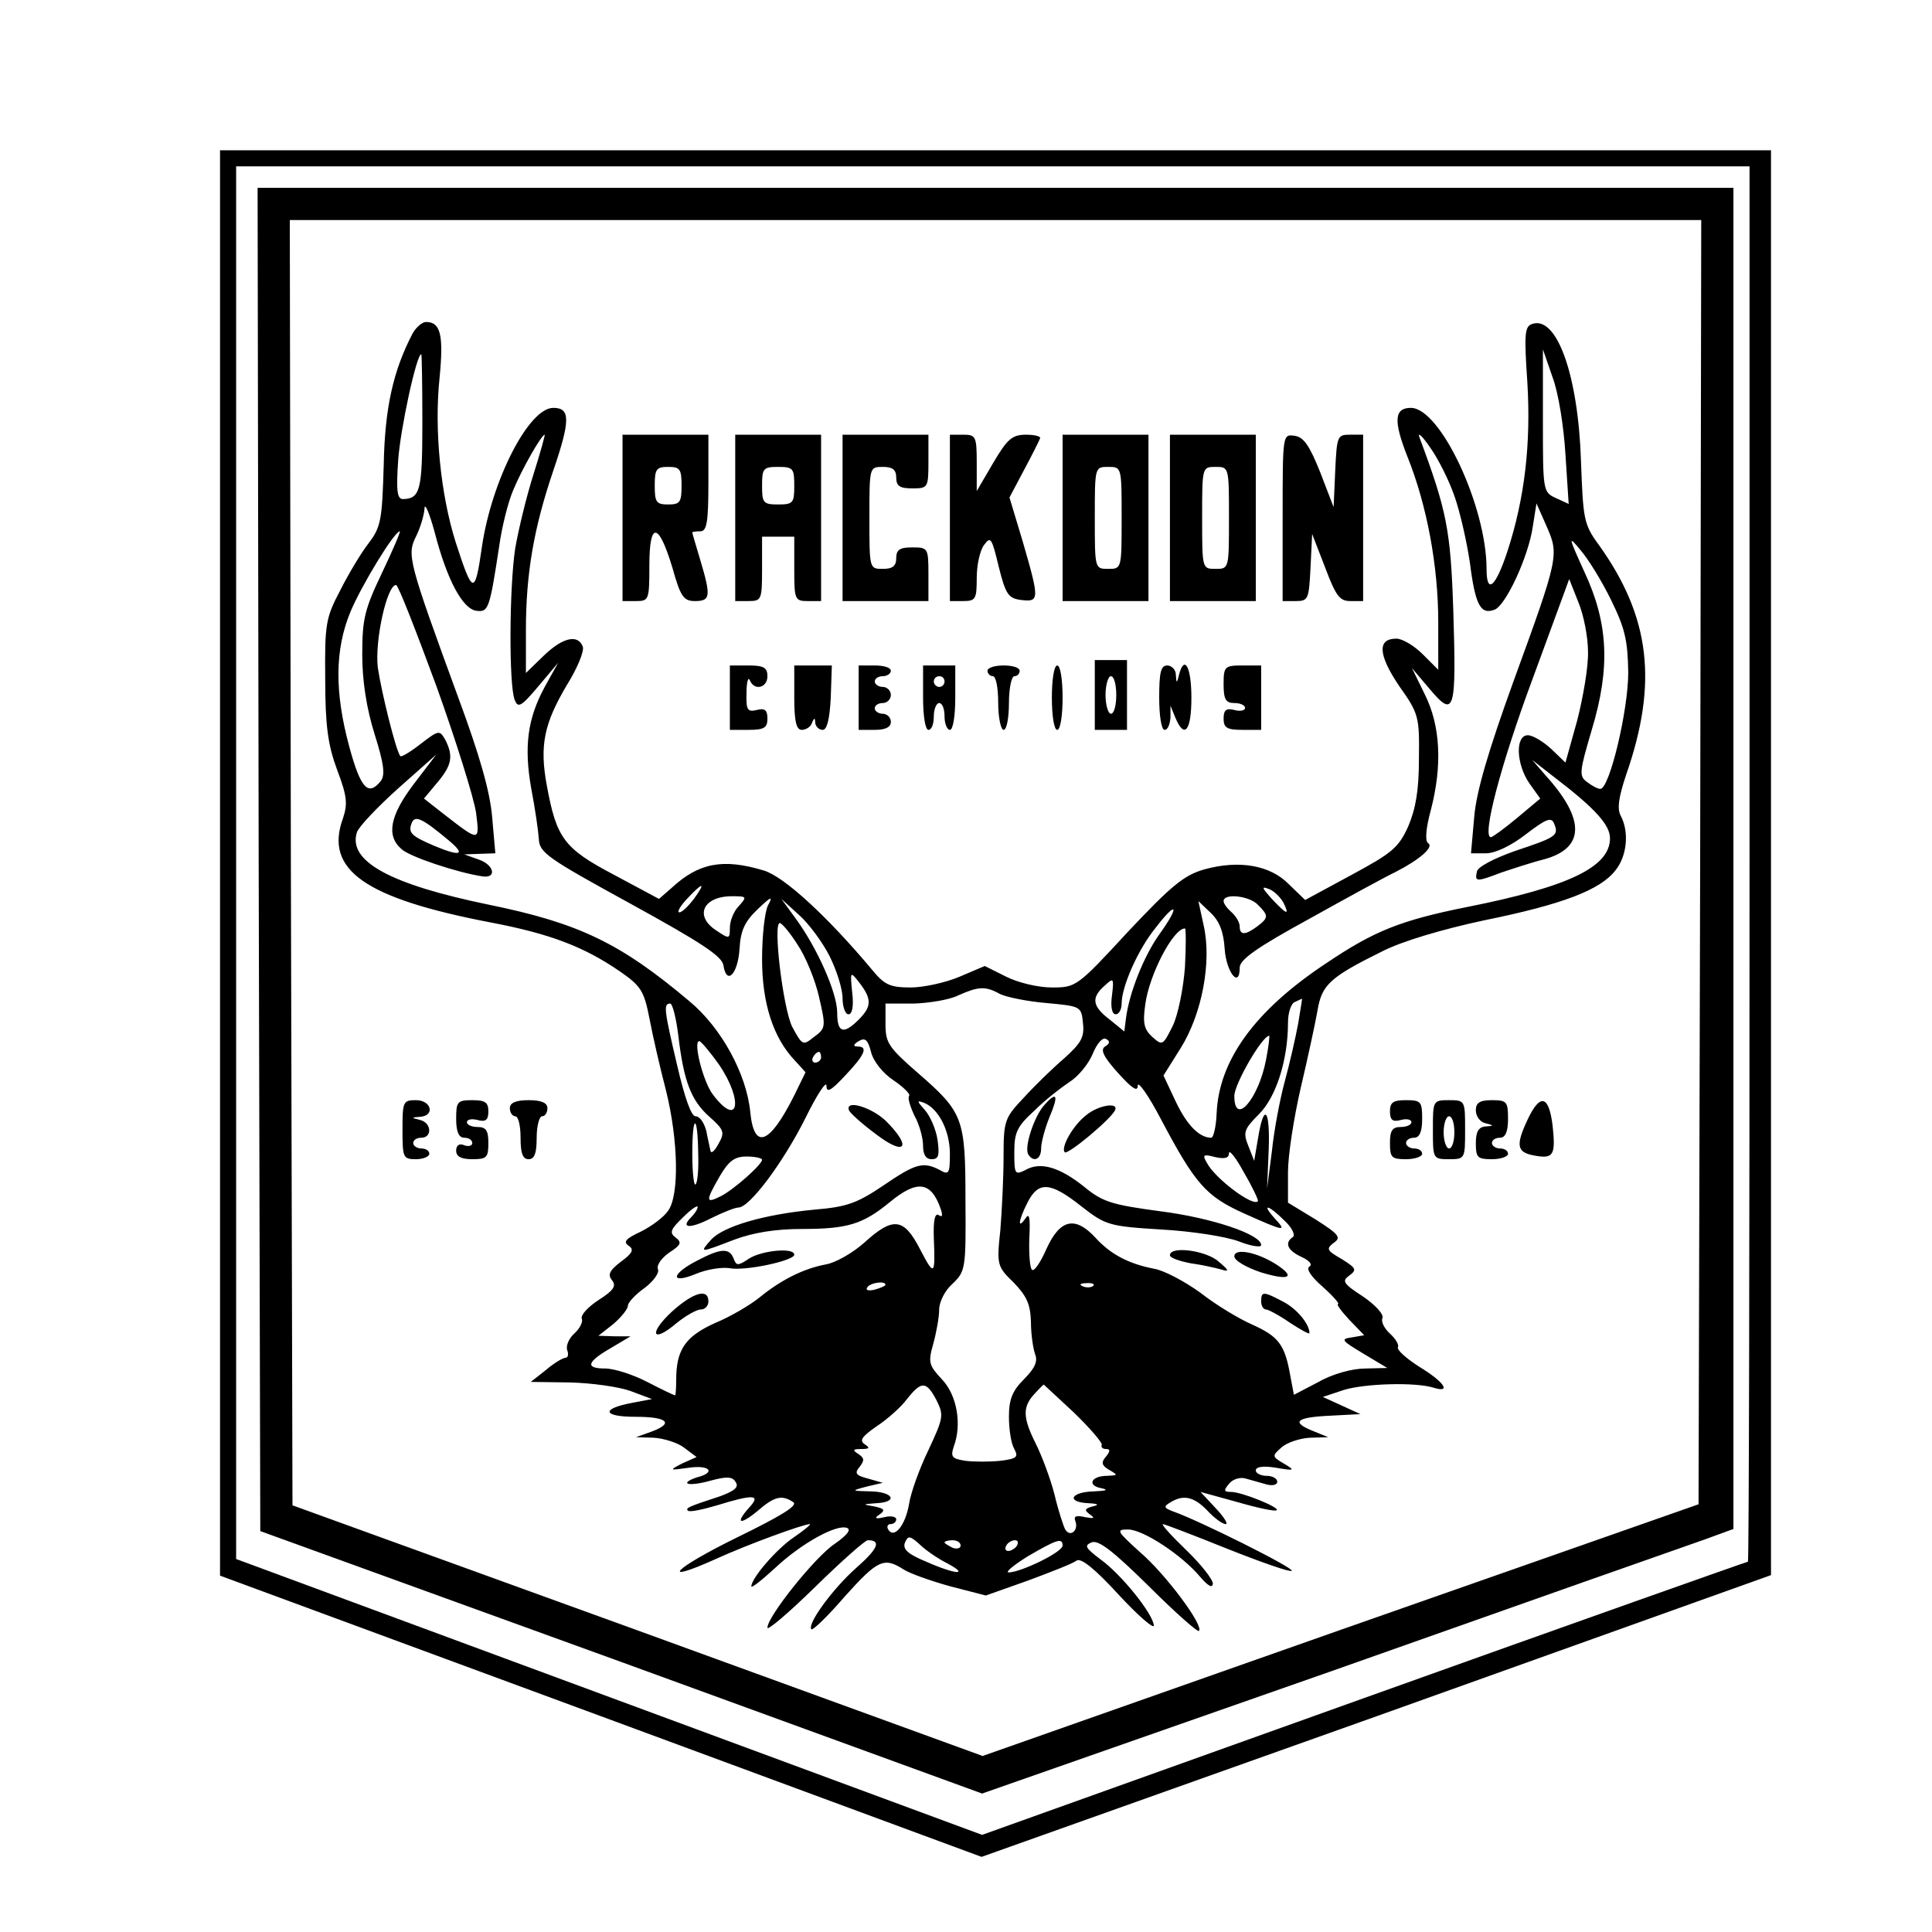 <?xml version="1.0" encoding="UTF-8" standalone="yes"?>
<svg version="1.0" xmlns="http://www.w3.org/2000/svg" width="100mm" height="100mm" viewBox="0 0 360 360" preserveAspectRatio="xMidYMid meet">
  <g transform="translate(0,360) scale(0.1,-0.1)" fill="#000000" stroke="none">
    <path d="M410 1992 l0 -1328 710 -262 709 -262 736 262 735 263 0 1327 0 1328
-1445 0 -1445 0 0 -1328z m2850 -2 c0 -715 -1 -1300 -3 -1300 -2 0 -324 -114
-715 -254 l-712 -255 -695 257 -695 257 0 1297 0 1298 1410 0 1410 0 0 -1300z"/>
    <path d="M482 1999 l3 -1252 673 -244 672 -245 648 227 c356 126 671 237 700
247 l52 19 0 1250 0 1249 -1375 0 -1375 0 2 -1251z m2686 -5 l-3 -1197 -667
-234 -667 -235 -643 234 -643 233 -3 1198 -2 1197 1315 0 1315 0 -2 -1196z"/>
    <path d="M769 2979 c-36 -69 -52 -138 -54 -246 -3 -101 -5 -115 -28 -145 -14
-18 -38 -58 -53 -88 -27 -51 -29 -63 -28 -165 0 -87 5 -123 22 -169 19 -50 20
-64 11 -91 -35 -96 41 -149 276 -194 110 -21 173 -45 240 -91 39 -27 45 -36
55 -87 6 -32 20 -93 31 -135 23 -93 25 -195 4 -224 -8 -12 -31 -29 -51 -39
-28 -13 -33 -19 -23 -26 11 -7 8 -14 -14 -30 -21 -16 -25 -24 -17 -34 9 -11 4
-19 -24 -37 -20 -13 -34 -28 -32 -35 3 -6 -4 -19 -14 -28 -10 -9 -16 -23 -13
-31 3 -8 1 -14 -3 -14 -5 0 -22 -10 -37 -23 l-28 -22 73 -1 c40 -1 91 -8 113
-16 l40 -15 -37 -7 c-59 -11 -55 -26 6 -26 60 0 73 -12 29 -28 l-28 -10 33 -1
c18 -1 44 -9 56 -18 l24 -18 -27 -12 c-25 -13 -24 -13 12 -8 40 6 52 -9 15
-18 -12 -4 -20 -9 -17 -11 3 -3 22 -1 43 5 30 8 41 8 47 -3 6 -9 -2 -16 -29
-26 -61 -20 -65 -22 -60 -27 3 -3 27 2 54 10 68 21 82 20 61 -3 -28 -31 -19
-35 14 -8 32 28 46 31 67 17 10 -6 -23 -26 -105 -66 -118 -58 -148 -89 -37
-39 57 26 161 64 173 64 3 0 -10 -11 -29 -24 -33 -22 -80 -77 -80 -92 0 -4 20
12 44 34 49 46 114 82 134 75 9 -3 0 -14 -23 -30 -36 -24 -125 -135 -125 -156
0 -6 40 28 89 76 49 48 93 87 98 87 26 0 19 -16 -22 -52 -43 -38 -92 -105 -83
-114 3 -2 31 25 62 61 61 68 73 74 109 51 12 -8 52 -22 88 -32 l66 -17 79 28
c43 16 84 32 90 37 8 6 35 -16 78 -63 36 -39 66 -65 66 -58 -1 21 -60 95 -99
123 -29 22 -31 26 -17 32 13 5 40 -16 107 -82 48 -48 91 -86 93 -83 10 9 -62
106 -110 147 -43 39 -45 42 -22 42 28 0 101 -48 135 -89 14 -16 22 -21 23 -12
0 8 -22 36 -50 63 -27 26 -47 48 -43 48 3 0 58 -21 120 -46 63 -25 117 -44
120 -41 5 5 -173 94 -222 111 -16 6 -17 9 -5 16 25 16 45 11 70 -15 13 -14 28
-25 34 -25 5 0 -3 13 -19 30 l-28 30 69 -19 c38 -11 71 -18 73 -15 6 5 -65 34
-85 34 -14 0 -14 3 -4 15 7 9 21 13 31 10 11 -3 28 -8 39 -11 11 -3 20 -1 20
5 0 6 -9 11 -20 11 -11 0 -20 5 -20 10 0 7 14 9 38 5 35 -6 36 -5 14 8 -22 13
-22 14 -4 30 10 9 34 17 53 18 l34 1 -27 11 c-43 17 -34 26 30 29 l57 3 -35
16 -35 16 39 13 c39 12 134 15 168 4 33 -10 19 11 -27 39 -25 16 -43 32 -40
37 2 4 -4 15 -15 25 -10 9 -17 22 -14 29 3 7 -14 25 -36 40 -37 24 -40 29 -26
39 15 11 13 14 -14 31 -28 16 -29 19 -15 30 15 10 10 16 -34 44 l-51 31 0 57
c0 31 11 102 24 158 13 55 27 120 31 143 8 48 23 62 120 110 37 19 111 41 190
58 148 30 217 57 245 93 22 27 26 72 10 102 -7 13 -4 34 10 76 60 172 45 295
-51 429 -28 38 -29 48 -33 155 -5 160 -45 274 -92 256 -13 -5 -14 -20 -8 -108
7 -115 -5 -217 -37 -315 -22 -67 -39 -82 -39 -33 0 116 -86 300 -141 300 -31
0 -33 -24 -6 -92 36 -90 57 -203 57 -307 l0 -89 -29 29 c-16 16 -38 29 -49 29
-36 0 -34 -30 5 -88 37 -52 38 -58 37 -136 0 -59 -6 -93 -20 -126 -18 -40 -31
-50 -107 -91 l-85 -46 -30 29 c-35 36 -93 46 -158 28 -38 -11 -61 -30 -142
-116 -95 -103 -97 -104 -142 -104 -26 0 -63 9 -85 20 l-40 20 -47 -20 c-26
-11 -67 -20 -91 -20 -39 0 -49 5 -72 33 -82 98 -164 174 -202 185 -76 23 -121
14 -171 -32 l-24 -21 -84 45 c-93 49 -107 68 -125 166 -14 75 -5 116 37 187
20 32 33 64 30 72 -9 24 -38 17 -73 -17 l-33 -32 0 80 c0 106 15 191 51 297
32 94 32 117 0 117 -46 0 -115 -136 -133 -259 -13 -91 -17 -90 -49 9 -28 89
-40 209 -30 305 8 81 2 105 -25 105 -7 0 -18 -9 -25 -21z m2148 -226 l6 -92
-24 11 c-24 11 -24 14 -24 144 l0 133 18 -52 c11 -29 21 -93 24 -144z m-2130
60 c0 -127 -4 -142 -36 -143 -11 0 -13 15 -9 73 4 57 34 197 43 197 1 0 2 -57
2 -127z m1923 -137 c10 -28 23 -84 29 -125 10 -79 20 -97 46 -87 21 8 63 99
71 154 l7 44 19 -43 c23 -53 23 -56 -62 -289 -47 -130 -69 -205 -73 -252 l-6
-68 28 0 c17 0 47 14 75 36 38 29 47 32 52 19 9 -22 4 -25 -74 -51 -39 -14
-68 -29 -70 -38 -4 -19 -2 -20 45 -2 21 7 57 19 81 25 75 21 76 74 3 155 l-26
30 41 -32 c76 -58 104 -89 104 -114 0 -53 -75 -90 -266 -128 -125 -25 -174
-45 -263 -105 -133 -88 -200 -181 -204 -280 -1 -25 -6 -45 -10 -45 -22 0 -45
23 -66 67 l-23 49 32 51 c40 64 58 161 43 228 l-10 46 23 -22 c16 -15 24 -35
26 -67 3 -44 28 -75 28 -35 0 15 33 38 128 90 70 39 143 79 162 88 45 23 73
47 61 54 -6 4 -4 28 5 61 22 84 18 158 -11 216 l-24 49 34 -40 c45 -53 49 -42
43 148 -5 150 -12 185 -63 322 -4 11 5 3 20 -19 15 -21 35 -61 45 -90z m-1716
40 c-13 -41 -28 -103 -34 -138 -11 -72 -12 -254 -1 -282 6 -16 12 -13 44 25
l37 44 -25 -45 c-32 -59 -39 -111 -25 -190 7 -36 13 -78 14 -93 1 -26 16 -36
171 -121 131 -72 171 -98 173 -115 6 -38 27 -16 30 31 2 35 10 51 34 74 25 24
29 25 19 7 -6 -12 -11 -57 -11 -100 0 -83 21 -147 61 -189 l20 -22 -21 -43
c-46 -92 -75 -103 -82 -31 -7 71 -54 157 -113 206 -129 109 -207 146 -373 180
-185 38 -264 81 -247 135 3 10 38 47 77 82 l71 63 -42 -55 c-44 -58 -52 -96
-23 -121 14 -14 104 -44 151 -51 27 -4 22 21 -6 31 l-28 10 29 1 29 1 -6 68
c-4 47 -23 114 -63 222 -93 254 -96 266 -79 300 8 16 15 39 16 52 0 13 9 -7
19 -44 23 -89 52 -142 77 -146 23 -3 25 1 43 119 5 37 17 84 26 105 16 39 53
104 59 104 1 0 -8 -33 -21 -74z m-282 -183 c-33 -69 -37 -87 -37 -153 0 -49 8
-100 23 -148 18 -57 20 -77 11 -88 -23 -28 -37 -13 -58 64 -28 103 -27 182 2
252 21 50 82 150 92 150 2 0 -13 -35 -33 -77z m2290 -51 c26 -53 31 -75 32
-135 0 -71 -35 -217 -52 -217 -5 0 -16 6 -25 13 -15 11 -14 19 9 97 35 116 31
199 -14 295 -30 66 -30 68 -7 40 14 -16 40 -58 57 -93z m-43 -96 c1 -27 -9
-85 -20 -128 l-22 -79 -26 25 c-15 14 -35 26 -44 26 -24 0 -22 -54 3 -90 l20
-28 -43 -36 c-24 -20 -46 -36 -49 -36 -17 0 18 134 77 293 l69 188 17 -43 c10
-24 18 -65 18 -92z m-2146 -64 c37 -103 70 -209 74 -236 7 -55 7 -55 -60 -3
l-37 29 25 30 c27 32 30 49 15 79 -11 19 -12 19 -46 -7 -19 -15 -36 -25 -38
-23 -8 9 -35 118 -42 165 -6 50 17 154 34 154 4 0 37 -85 75 -188z m22 -287
c34 -28 24 -32 -26 -11 -42 18 -49 24 -42 42 6 16 20 9 68 -31z m458 -110
c-10 -13 -22 -25 -27 -25 -5 0 1 11 14 25 30 32 36 32 13 0z m1098 -6 c13 -26
7 -24 -22 7 -17 19 -19 23 -6 18 10 -3 22 -15 28 -25z m-1014 -7 c-10 -10 -17
-28 -17 -41 0 -21 -1 -21 -25 -5 -42 27 -25 64 29 64 28 0 28 -1 13 -18z m967
2 c20 -20 20 -24 -1 -40 -23 -17 -33 -17 -33 0 0 7 -7 19 -15 26 -8 7 -15 16
-15 21 0 15 48 10 64 -7z m-798 -96 c13 -26 24 -61 24 -78 0 -16 5 -30 11 -30
7 0 10 15 7 40 -4 41 -4 41 14 18 23 -30 22 -44 -2 -68 -28 -28 -40 -25 -40
13 0 37 -37 120 -77 175 l-27 37 33 -30 c18 -16 44 -51 57 -77z m615 42 c-29
-40 -57 -110 -63 -158 l-3 -24 -27 22 c-33 25 -35 41 -10 63 17 16 18 15 14
-18 -3 -21 0 -35 7 -35 6 0 11 9 11 20 0 32 31 102 64 142 39 51 45 41 7 -12z
m-675 -20 c15 -22 33 -66 40 -97 13 -56 13 -59 -9 -75 -21 -17 -22 -16 -41 19
-17 35 -36 193 -23 193 4 0 19 -18 33 -40z m722 -42 c-3 -40 -13 -90 -23 -110
-18 -36 -19 -37 -38 -20 -15 14 -18 25 -13 60 7 55 52 142 74 142 2 0 2 -33 0
-72z m-345 -50 c12 -6 51 -14 87 -17 64 -6 65 -6 68 -38 3 -26 -4 -37 -35 -65
-21 -18 -55 -51 -75 -73 -36 -38 -38 -43 -38 -110 0 -38 -3 -100 -6 -137 -7
-65 -6 -68 25 -98 24 -25 31 -40 32 -73 0 -23 4 -50 8 -61 5 -13 -1 -26 -21
-46 -22 -22 -28 -38 -28 -70 0 -23 4 -50 10 -60 8 -15 5 -18 -26 -22 -20 -2
-49 -2 -65 0 -25 4 -28 7 -22 26 16 42 6 97 -22 126 -24 26 -26 31 -16 66 6
22 11 50 11 64 0 14 11 36 25 48 24 23 25 28 24 155 0 154 -4 164 -89 238 -54
47 -60 56 -60 90 l0 39 53 0 c28 1 66 7 82 15 38 17 51 18 78 3z m556 -55 c-5
-27 -16 -75 -25 -108 -9 -33 -20 -91 -24 -130 l-9 -70 3 72 c3 77 -9 90 -20
21 l-7 -41 -11 28 c-10 25 -8 31 20 59 32 32 54 101 54 171 0 18 6 36 13 38 6
3 13 6 13 6 1 1 -3 -20 -7 -46z m-1155 -23 c10 -85 24 -121 58 -151 27 -24 29
-29 17 -50 -7 -13 -13 -19 -15 -14 -1 6 -5 22 -8 38 -4 15 -12 27 -20 27 -8 0
-20 34 -34 94 -25 106 -26 116 -13 116 4 0 11 -27 15 -60z m401 -83 c19 -13
32 -26 29 -29 -3 -4 2 -20 10 -37 9 -16 16 -41 16 -56 0 -16 5 -25 16 -25 13
0 15 7 11 36 -3 20 -14 45 -24 56 -15 17 -15 18 -1 13 27 -11 48 -52 48 -95 0
-37 -2 -40 -19 -30 -31 16 -45 12 -105 -29 -49 -33 -68 -40 -129 -45 -94 -9
-169 -31 -192 -56 -22 -25 -22 -25 43 0 35 13 76 20 126 20 86 0 114 9 164 50
51 42 77 39 95 -13 4 -12 3 -16 -4 -11 -7 4 -10 -10 -9 -42 3 -72 1 -73 -26
-21 -30 58 -50 60 -103 12 -21 -19 -54 -38 -72 -41 -43 -8 -85 -30 -123 -61
-17 -14 -54 -36 -83 -48 -56 -25 -73 -50 -73 -106 0 -16 -1 -29 -2 -29 -2 0
-25 11 -52 25 -27 14 -62 25 -78 25 -38 0 -35 12 10 38 l37 22 -30 0 -30 1 28
22 c15 13 27 28 27 34 0 6 14 21 31 33 16 12 28 28 25 35 -3 8 7 21 21 31 22
14 24 19 12 28 -12 9 -10 15 14 38 15 15 27 23 27 19 0 -4 -5 -12 -12 -19 -21
-21 -2 -22 37 -2 22 11 45 20 51 20 21 0 84 85 125 167 21 43 39 70 39 60 0
-14 8 -10 35 19 37 39 43 54 23 54 -9 0 -8 4 2 10 12 7 17 3 23 -20 4 -17 22
-40 42 -53z m394 63 c-9 -6 -3 -19 24 -49 27 -30 37 -36 37 -24 0 10 20 -18
43 -62 64 -121 84 -144 155 -176 76 -34 81 -35 57 -9 -26 29 -11 25 19 -5 14
-13 20 -27 15 -30 -16 -11 -10 -25 16 -37 15 -7 21 -14 15 -18 -7 -4 3 -19 25
-38 20 -18 32 -32 28 -32 -3 0 6 -13 21 -29 l28 -29 -23 -4 c-22 -3 -19 -6 21
-30 l45 -27 -41 -1 c-24 0 -61 -10 -87 -25 l-46 -24 -7 37 c-10 57 -22 72 -71
94 -25 11 -68 37 -96 59 -29 21 -68 42 -87 45 -46 9 -80 26 -109 58 -38 41
-66 34 -91 -21 -11 -25 -23 -43 -27 -39 -4 3 -6 30 -5 59 2 38 0 48 -7 37 -16
-23 -13 -3 4 30 20 39 42 38 99 -7 46 -36 52 -38 150 -44 55 -3 120 -13 144
-22 23 -9 42 -12 42 -7 0 20 -93 51 -188 63 -89 12 -107 17 -141 45 -46 37
-82 48 -110 32 -20 -10 -21 -8 -21 33 0 37 5 48 38 78 20 20 50 43 65 53 16
10 35 33 43 52 8 20 19 32 25 28 8 -4 7 -9 -2 -14z m300 -25 c-14 -73 -59
-125 -59 -67 0 22 52 112 65 112 1 0 -1 -20 -6 -45z m-1019 -9 c46 -68 36
-119 -12 -55 -18 24 -37 99 -25 99 3 0 20 -20 37 -44z m190 14 c0 -5 -5 -10
-11 -10 -5 0 -7 5 -4 10 3 6 8 10 11 10 2 0 4 -4 4 -10z m-229 -179 c1 -28 -1
-55 -5 -58 -3 -3 -6 22 -6 57 0 75 10 76 11 1z m1043 -89 c-8 -12 -80 42 -95
71 -9 15 -7 17 15 11 18 -4 26 -2 26 7 0 8 13 -8 28 -36 16 -27 27 -51 26 -53z
m-924 77 c0 -9 -53 -56 -77 -68 -28 -14 -29 -10 -2 37 17 29 28 37 50 37 16 0
29 -3 29 -6z m230 -233 c0 -2 -9 -6 -20 -9 -11 -3 -18 -1 -14 4 5 9 34 13 34
5z m387 -2 c-3 -3 -12 -4 -19 -1 -8 3 -5 6 6 6 11 1 17 -2 13 -5z m-292 -213
c14 -28 13 -33 -15 -93 -17 -35 -33 -80 -36 -100 -7 -41 -28 -66 -39 -48 -3 5
-1 10 4 10 6 0 11 4 11 9 0 5 -10 7 -22 4 -17 -4 -20 -2 -9 5 11 8 9 11 -10
15 -23 4 -22 4 4 6 41 2 32 21 -10 22 -37 1 -38 1 -8 9 l30 7 -28 8 c-23 6
-25 10 -15 22 9 12 9 16 -3 24 -11 7 -10 9 6 9 15 0 17 2 6 9 -10 7 -5 14 22
33 20 13 46 36 57 51 27 34 36 34 55 -2z m256 -23 c30 -29 53 -56 52 -60 -2
-5 2 -8 8 -8 8 0 8 -4 0 -14 -10 -11 -8 -17 6 -25 17 -10 16 -10 -4 -11 -30 0
-38 -18 -11 -23 15 -3 9 -5 -14 -6 -43 -1 -52 -20 -10 -22 19 -1 21 -3 8 -6
-15 -4 -16 -7 -5 -15 10 -7 8 -8 -9 -5 -17 4 -22 2 -18 -8 6 -17 -10 -30 -19
-15 -3 5 -13 35 -20 65 -8 31 -24 73 -35 95 -24 48 -25 68 -3 92 9 10 17 18
18 18 0 0 26 -24 56 -52z m-236 -281 c43 -23 15 -21 -39 3 -34 14 -44 23 -40
35 6 14 9 14 28 -3 11 -11 35 -27 51 -35z m25 33 c0 -5 -7 -7 -15 -4 -8 4 -15
8 -15 10 0 2 7 4 15 4 8 0 15 -4 15 -10z m105 0 c-3 -5 -11 -10 -16 -10 -6 0
-7 5 -4 10 3 6 11 10 16 10 6 0 7 -4 4 -10z m85 0 c0 -12 -76 -49 -100 -50 -8
0 8 13 35 30 55 32 65 35 65 20z"/>
    <path d="M1582 1531 c2 -5 24 -25 51 -45 54 -41 67 -24 18 25 -27 26 -77 41
-69 20z"/>
    <path d="M1301 1252 c-50 -25 -54 -46 -5 -26 21 9 49 13 63 11 29 -6 121 14
121 25 0 14 -60 8 -84 -7 -21 -14 -24 -14 -29 0 -8 20 -24 19 -66 -3z"/>
    <path d="M1252 1156 c-44 -41 -37 -60 8 -22 17 14 38 26 46 26 8 0 14 7 14 15
0 25 -28 17 -68 -19z"/>
    <path d="M1946 1541 c-19 -21 -38 -79 -30 -92 10 -16 24 -9 24 11 0 11 7 37
15 57 18 42 15 51 -9 24z"/>
    <path d="M2024 1522 c-25 -19 -48 -61 -40 -69 5 -6 88 63 94 79 6 15 -33 8
-54 -10z"/>
    <path d="M2180 1261 c0 -5 18 -11 39 -15 22 -3 48 -9 58 -12 14 -4 13 -1 -6
15 -23 21 -91 30 -91 12z"/>
    <path d="M2300 1259 c0 -8 23 -21 50 -30 53 -16 65 -9 28 15 -36 23 -78 31
-78 15z"/>
    <path d="M2350 1175 c0 -8 4 -15 9 -15 4 0 25 -11 45 -25 20 -13 36 -22 36
-19 0 17 -24 46 -50 59 -36 19 -40 19 -40 0z"/>
    <path d="M1160 2635 l0 -155 25 0 c24 0 25 2 25 66 0 83 17 82 43 -4 15 -54
21 -62 42 -62 29 0 30 9 10 76 -8 27 -15 50 -15 52 0 1 7 2 15 2 12 0 15 17
15 90 l0 90 -80 0 -80 0 0 -155z m110 60 c0 -31 -3 -35 -25 -35 -22 0 -25 4
-25 35 0 31 3 35 25 35 22 0 25 -4 25 -35z"/>
    <path d="M1370 2635 l0 -155 25 0 c24 0 25 3 25 60 l0 60 30 0 30 0 0 -60 c0
-57 1 -60 25 -60 l25 0 0 155 0 155 -80 0 -80 0 0 -155z m110 60 c0 -32 -2
-35 -30 -35 -28 0 -30 3 -30 35 0 32 2 35 30 35 28 0 30 -3 30 -35z"/>
    <path d="M1570 2635 l0 -155 80 0 80 0 0 50 c0 49 -1 50 -30 50 -23 0 -30 -4
-30 -20 0 -15 -7 -20 -25 -20 -25 0 -25 0 -25 95 0 95 0 95 25 95 18 0 25 -5
25 -20 0 -16 7 -20 30 -20 29 0 30 1 30 50 l0 50 -80 0 -80 0 0 -155z"/>
    <path d="M1770 2635 l0 -155 25 0 c23 0 25 4 25 43 0 24 6 52 14 62 12 16 14
13 27 -41 13 -52 18 -59 42 -62 34 -4 34 1 3 108 l-25 83 27 51 c15 28 28 54
30 59 2 4 -10 7 -26 7 -26 0 -35 -8 -61 -52 l-31 -53 0 53 c0 49 -2 52 -25 52
l-25 0 0 -155z"/>
    <path d="M1980 2635 l0 -155 80 0 80 0 0 155 0 155 -80 0 -80 0 0 -155z m110
0 c0 -95 0 -95 -25 -95 -25 0 -25 0 -25 95 0 95 0 95 25 95 25 0 25 0 25 -95z"/>
    <path d="M2180 2635 l0 -155 80 0 80 0 0 155 0 155 -80 0 -80 0 0 -155z m110
0 c0 -95 0 -95 -25 -95 -25 0 -25 0 -25 95 0 95 0 95 25 95 25 0 25 0 25 -95z"/>
    <path d="M2390 2636 l0 -156 25 0 c23 0 24 4 27 63 l3 62 24 -62 c20 -53 27
-63 47 -63 l24 0 0 155 0 155 -25 0 c-23 0 -24 -3 -27 -67 l-3 -68 -25 65
c-20 50 -31 66 -48 68 -22 3 -22 3 -22 -152z"/>
    <path d="M2040 2305 l0 -65 30 0 30 0 0 65 0 65 -30 0 -30 0 0 -65z m40 0 c0
-19 -4 -35 -10 -35 -5 0 -10 16 -10 35 0 19 5 35 10 35 6 0 10 -16 10 -35z"/>
    <path d="M1360 2300 l0 -60 35 0 c29 0 35 4 35 21 0 16 -5 20 -20 16 -17 -4
-20 0 -19 31 0 21 3 31 6 25 8 -21 33 -15 33 7 0 16 -7 20 -35 20 l-35 0 0
-60z"/>
    <path d="M1480 2300 c0 -45 4 -60 14 -60 8 0 17 6 19 13 4 10 6 10 6 0 1 -7 7
-13 14 -13 8 0 13 20 15 60 l2 60 -35 0 -35 0 0 -60z"/>
    <path d="M1600 2300 l0 -60 30 0 c20 0 30 5 30 15 0 8 -7 15 -15 15 -8 0 -15
5 -15 10 0 6 7 10 15 10 8 0 15 7 15 15 0 8 -7 15 -15 15 -8 0 -15 5 -15 10 0
6 7 10 15 10 8 0 15 5 15 10 0 6 -13 10 -30 10 l-30 0 0 -60z"/>
    <path d="M1720 2300 c0 -33 4 -60 10 -60 6 0 10 11 10 25 0 14 5 25 10 25 6 0
10 -11 10 -25 0 -14 5 -25 10 -25 6 0 10 27 10 60 l0 60 -30 0 -30 0 0 -60z
m40 30 c0 -5 -4 -10 -10 -10 -5 0 -10 5 -10 10 0 6 5 10 10 10 6 0 10 -4 10
-10z"/>
    <path d="M1840 2350 c0 -5 5 -10 10 -10 6 0 10 -22 10 -50 0 -27 5 -50 10 -50
6 0 10 23 10 50 0 28 5 50 10 50 6 0 10 5 10 10 0 6 -13 10 -30 10 -16 0 -30
-4 -30 -10z"/>
    <path d="M1960 2300 c0 -33 4 -60 10 -60 6 0 10 27 10 60 0 33 -4 60 -10 60
-6 0 -10 -27 -10 -60z"/>
    <path d="M2160 2300 c0 -33 4 -60 10 -60 6 0 10 10 11 23 l0 22 9 -22 c17 -41
30 -25 30 37 0 57 -13 81 -23 43 -4 -17 -5 -17 -6 0 0 9 -8 17 -16 17 -12 0
-15 -13 -15 -60z"/>
    <path d="M2280 2325 c0 -28 4 -35 20 -35 11 0 20 -4 20 -9 0 -5 -9 -7 -20 -4
-15 4 -20 0 -20 -16 0 -17 6 -21 35 -21 l35 0 0 60 0 60 -35 0 c-33 0 -35 -2
-35 -35z"/>
    <path d="M750 1495 c0 -52 1 -55 25 -55 14 0 25 5 25 10 0 6 -7 10 -15 10 -8
0 -15 5 -15 10 0 6 7 10 15 10 21 0 19 28 -2 33 -17 4 -17 5 0 6 28 2 21 31
-8 31 -24 0 -25 -3 -25 -55z"/>
    <path d="M850 1515 c0 -24 5 -35 15 -35 8 0 15 -4 15 -10 0 -5 -7 -7 -15 -4
-9 4 -15 0 -15 -10 0 -11 9 -16 30 -16 27 0 30 3 30 30 0 23 -4 30 -20 30 -11
0 -20 4 -20 9 0 5 9 7 20 4 15 -4 20 0 20 16 0 17 -6 21 -30 21 -28 0 -30 -3
-30 -35z"/>
    <path d="M950 1535 c0 -8 5 -15 10 -15 6 0 10 -18 10 -40 0 -29 4 -40 15 -40
11 0 15 11 15 40 0 22 5 40 10 40 6 0 10 7 10 15 0 10 -11 15 -35 15 -24 0
-35 -5 -35 -15z"/>
    <path d="M2590 1529 c0 -16 5 -20 20 -16 11 3 20 1 20 -4 0 -5 -9 -9 -20 -9
-16 0 -20 -7 -20 -30 0 -27 3 -30 30 -30 17 0 30 5 30 10 0 6 -7 10 -15 10 -8
0 -15 5 -15 10 0 6 7 10 15 10 10 0 15 11 15 35 0 32 -2 35 -30 35 -24 0 -30
-4 -30 -21z"/>
    <path d="M2670 1495 c0 -54 0 -55 30 -55 30 0 30 1 30 55 0 54 0 55 -30 55
-30 0 -30 -1 -30 -55z m40 -5 c0 -16 -4 -30 -10 -30 -5 0 -10 14 -10 30 0 17
5 30 10 30 6 0 10 -13 10 -30z"/>
    <path d="M2750 1531 c0 -11 8 -22 18 -24 16 -4 16 -5 0 -6 -13 -1 -18 -10 -18
-31 0 -27 3 -30 30 -30 17 0 30 5 30 10 0 6 -7 10 -15 10 -8 0 -15 5 -15 10 0
6 7 10 15 10 10 0 15 11 15 35 0 32 -2 35 -30 35 -23 0 -30 -5 -30 -19z"/>
    <path d="M2847 1515 c-23 -49 -21 -62 11 -68 37 -7 41 0 35 56 -7 56 -23 60
-46 12z"/>
  </g>
</svg>